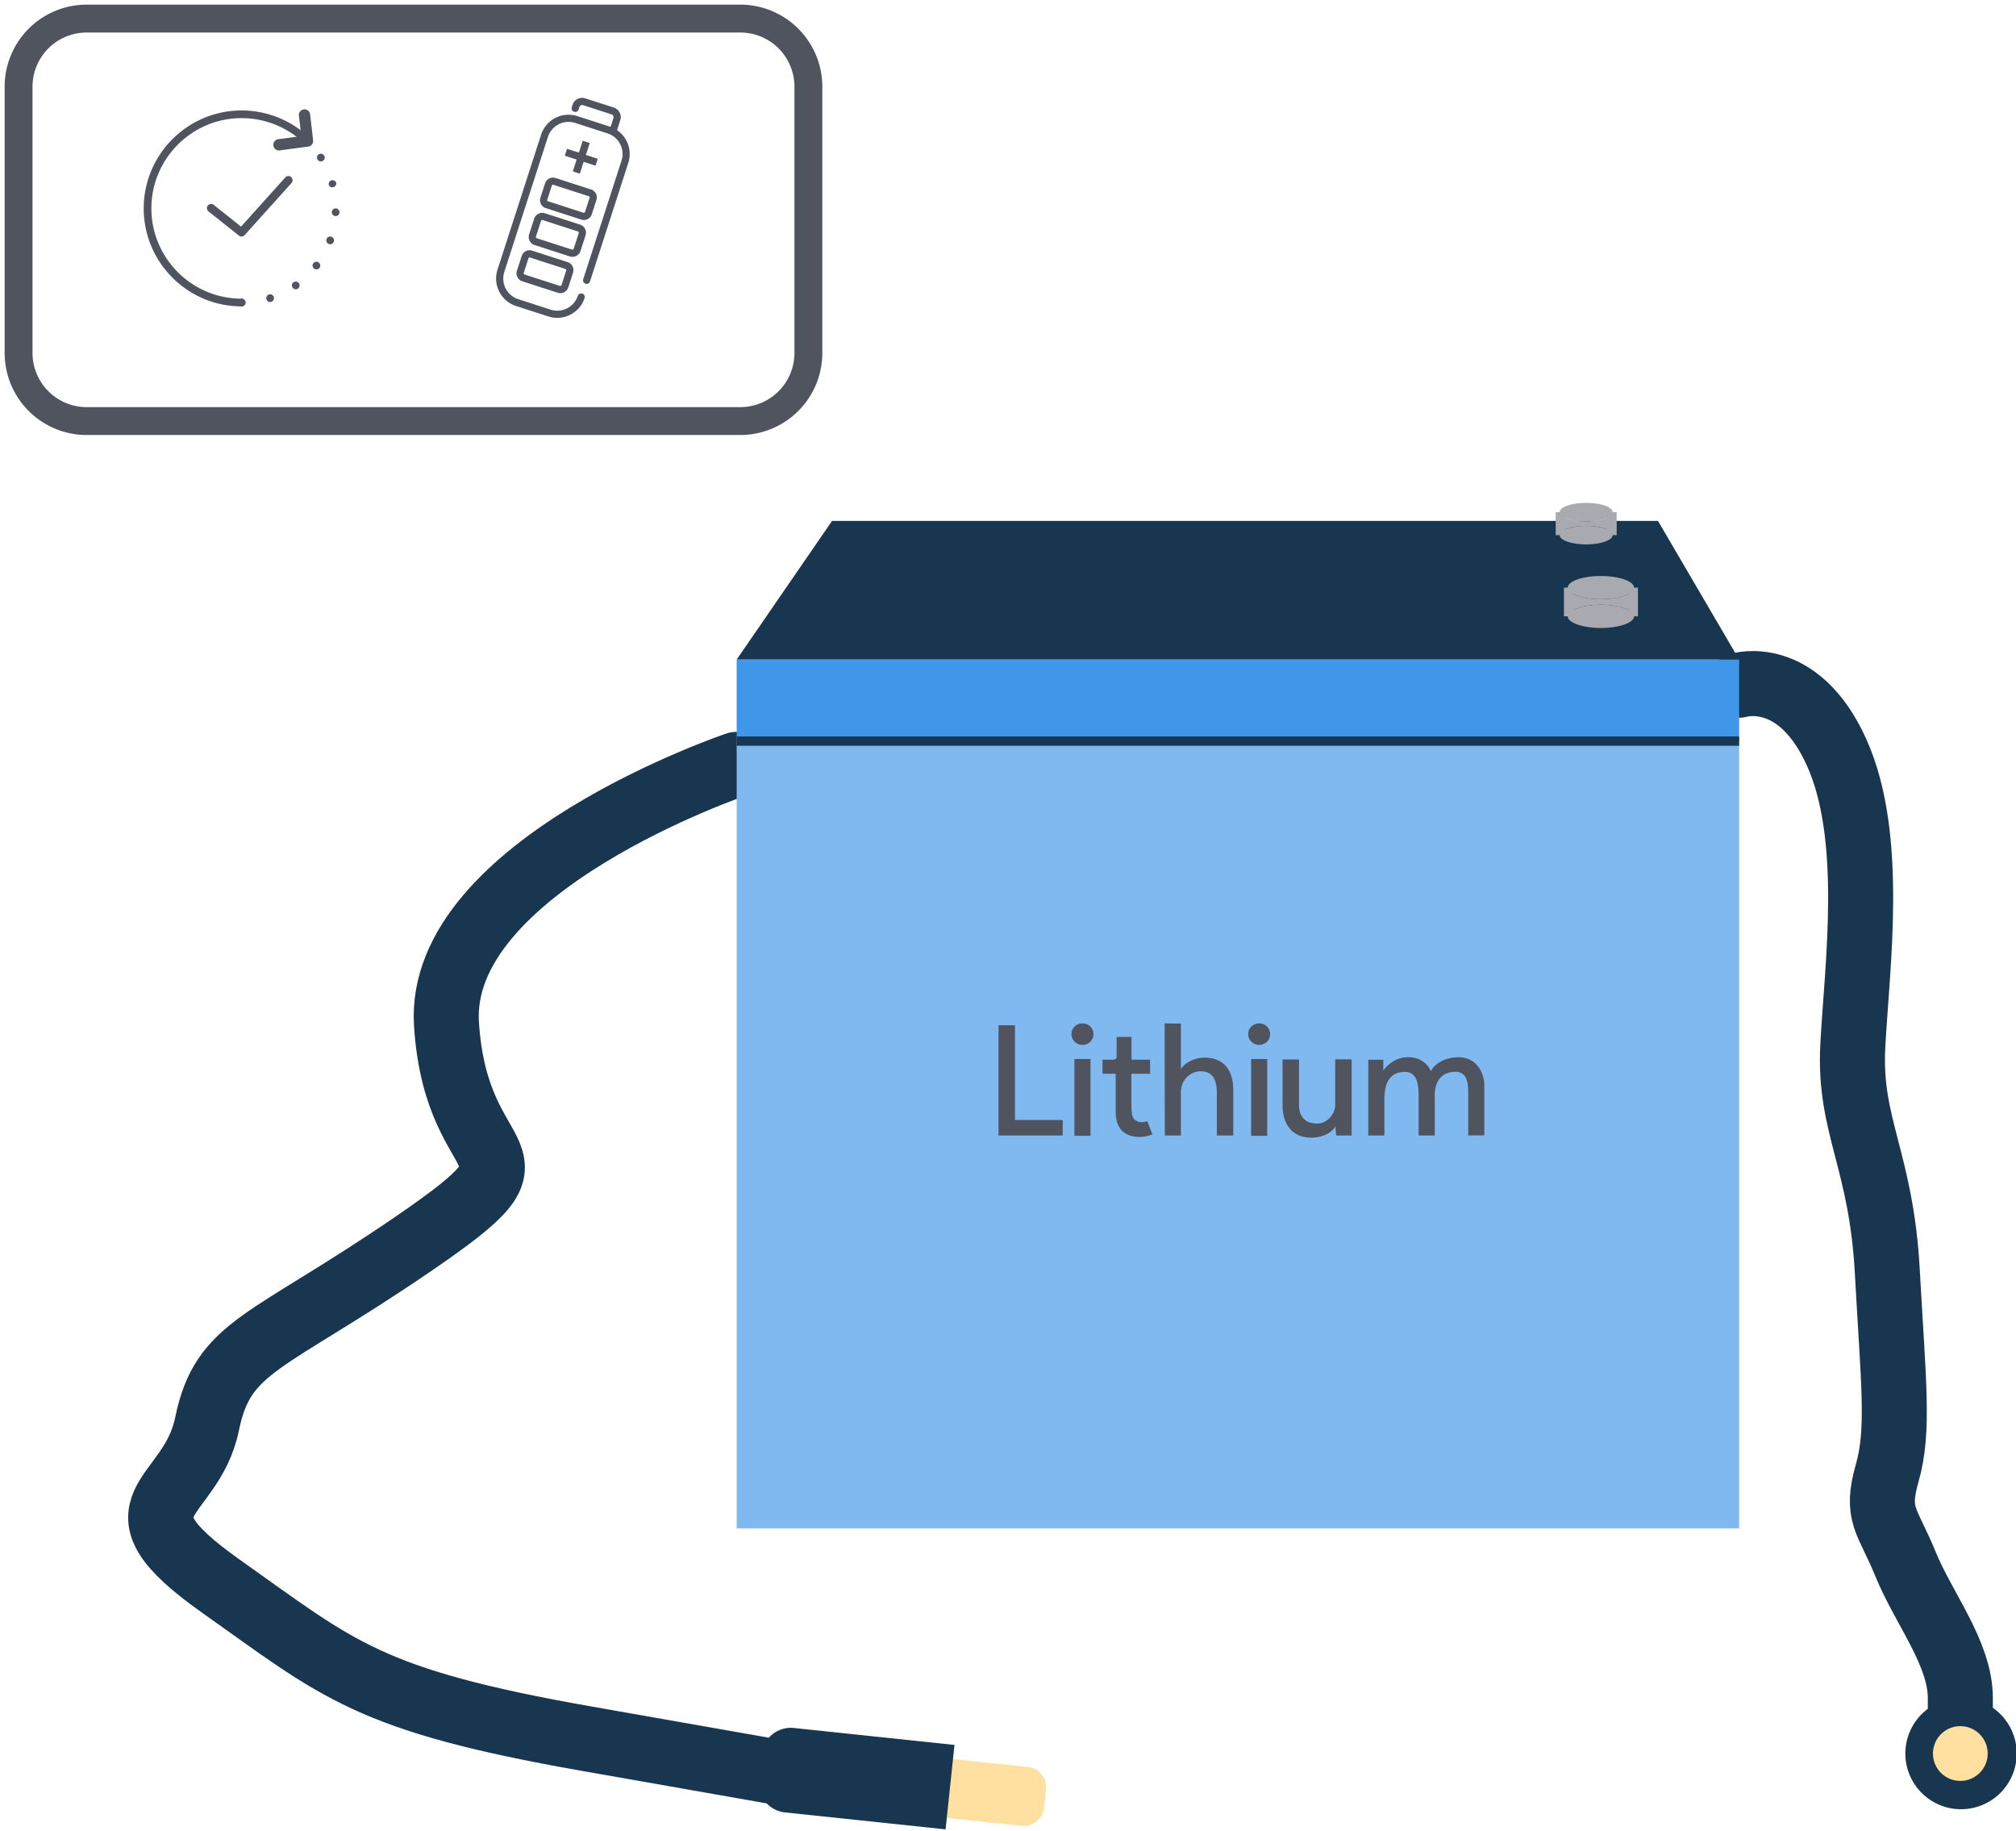<svg width="217" height="197" fill="none" xmlns="http://www.w3.org/2000/svg"><path d="m112.594 192.563-.207 1.967a2.195 2.195 0 0 1-2.412 1.951l-18.236-1.923.667-6.332 18.236 1.923a2.195 2.195 0 0 1 1.952 2.412v.002Z" fill="#FFE0A1"/><path d="M79.295 82.254s-32.328 10.921-31.236 27.958c1.093 17.037 12.45 12.669-3.494 23.59-15.946 10.921-20.533 10.921-22.28 19.441-1.748 8.519-11.14 8.519 1.528 17.474 12.668 8.955 15.727 12.233 39.317 16.382l23.59 4.149M187.197 73.737s6.335-1.966 10.486 7.208c4.149 9.174 2.185 23.154 1.747 31.671-.438 8.52 3.059 12.233 3.714 24.137.654 11.905 1.311 17.147 0 21.734-1.312 4.587 0 5.024 1.966 9.828 1.966 4.806 5.898 9.61 5.898 14.416v4.806" stroke="#183650" stroke-width="7" stroke-miterlimit="10" stroke-linecap="round"/><path d="M187.199 70.978H79.295l10.267-14.924h88.9l8.737 14.924Z" fill="#183650"/><path d="M187.199 79.752H79.295v84.714h107.904V79.752Z" fill="#80B9F0"/><path d="M114.39 120.523v1.668h-6.908v-11.865h1.77v10.197h5.138Zm.944-9.238c0-.661.53-1.156 1.189-1.156s1.173.495 1.173 1.156c0 .661-.529 1.156-1.173 1.156s-1.189-.495-1.189-1.156Zm2.049 2.678v8.263h-1.734v-8.263h1.734Zm6.66 8.097a3.517 3.517 0 0 1-2.181.199c-1.454-.331-1.769-1.603-1.769-2.544v-4.165h-1.421v-1.519h1.025c.462 0 .494-.099.494-.462v-1.984h1.603v2.446h1.999v1.519h-2.016v2.792c0 1.141.032 1.784.265 2.049.381.429 1.09.447 1.438.232l.563 1.439v-.002Zm1.336.131-.018-12.062 1.752.018v4.924c.265-.563 1.338-1.257 2.511-1.257 2.678 0 3.123 2.115 3.123 3.453v4.924h-1.77v-4.626c0-1.636-.643-2.282-1.734-2.282-1.09 0-2.132.876-2.132 2.282v4.626h-1.734.002Zm8.975-10.906c0-.661.529-1.156 1.188-1.156.659 0 1.174.495 1.174 1.156 0 .661-.53 1.156-1.174 1.156-.643 0-1.188-.495-1.188-1.156Zm2.049 2.678v8.263h-1.734v-8.263h1.734Zm7.336 7.221c-.182.479-1.108 1.239-2.577 1.239-2.842 0-3.107-2.61-3.107-3.337v-5.073h1.769v4.859c0 .876.313 2.032 1.966 2.032 1.222 0 1.933-1.24 1.933-1.934v-4.974h1.769v8.195h-1.668l-.083-1.007h-.002Zm3.536-7.138h1.621v1.156c.149-.214.974-1.257 2.231-1.403 1.751-.215 2.594.777 2.892 1.471.364-.694 1.189-1.305 2.463-1.471 2.396-.298 3.289 1.62 3.289 3.008v5.371h-1.734v-4.71c0-1.024-.199-2.132-1.355-2.132-1.588 0-2.247 1.108-2.247 2.562v4.295h-1.734v-4.247c0-1.323-.199-2.595-1.487-2.595-1.552 0-2.198 1.09-2.198 2.925v3.917h-1.734v-8.147h-.007Z" fill="#50545F"/><path d="m81.692 191.574.297-2.822a3.153 3.153 0 0 1 3.464-2.803l17.287 1.823-.959 9.088-17.286-1.823a3.152 3.152 0 0 1-2.803-3.463Zm129.314 3.118a5.993 5.993 0 1 0 0-11.985 5.993 5.993 0 0 0 0 11.985Z" fill="#183650"/><path d="M211.007 191.645a2.945 2.945 0 1 0 0-5.89 2.945 2.945 0 0 0 0 5.89Z" fill="#FFE0A1"/><path d="M187.199 70.978H79.295v8.773h107.904v-8.773Z" fill="#4096E8"/><path d="M79.295 79.752h107.904" stroke="#183650" stroke-miterlimit="10"/><path d="M175.806 63.497c-.343.565-1.773.985-3.488.985-1.714 0-3.12-.416-3.477-.974a.483.483 0 0 1-.087-.274c0-.69 1.596-1.248 3.564-1.248 1.969 0 3.567.558 3.567 1.248 0 .09-.026.177-.079.263Zm0 2.568a.486.486 0 0 1 .079.263c0 .687-1.596 1.248-3.567 1.248-1.97 0-3.564-.56-3.564-1.248a.51.51 0 0 1 .087-.274c.357-.558 1.778-.974 3.477-.974 1.699 0 3.145.424 3.488.987v-.002Z" fill="#A8AAAF"/><path d="M175.807 63.497v2.568c-.344-.565-1.774-.987-3.488-.987-1.715 0-3.12.418-3.477.974V63.51c.357.558 1.778.974 3.477.974 1.699 0 3.144-.422 3.488-.985v-.002Z" fill="#A8AAAF"/><path d="M168.842 63.234v3.091m6.965-3.091v3.091" stroke="#A8AAAF" stroke-miterlimit="10"/><path d="M167.951 55.336a.408.408 0 0 1-.072-.22c0-.553 1.276-1 2.851-1 1.574 0 2.85.447 2.85 1a.394.394 0 0 1-.063.21c-.276.45-1.419.788-2.787.788-1.369 0-2.492-.331-2.781-.776l.002-.002Zm0 2.028c.287-.445 1.423-.777 2.781-.777 1.357 0 2.511.337 2.787.788a.404.404 0 0 1 .063.21c0 .55-1.276.998-2.85.998-1.575 0-2.851-.446-2.851-.998 0-.077.024-.151.072-.221h-.002Z" fill="#A8AAAF"/><path d="M173.517 55.323v2.05c-.276-.451-1.419-.789-2.787-.789-1.369 0-2.492.333-2.781.777v-2.027c.287.444 1.423.775 2.781.775 1.357 0 2.511-.337 2.787-.788v.002Z" fill="#A8AAAF"/><path d="M167.953 55.113v2.471m5.565-2.471v2.472" stroke="#A8AAAF" stroke-miterlimit="10"/><path d="M59.983 34.205c-.322 0-.643-.05-.957-.152l-3.478-1.123a3.106 3.106 0 0 1-1.998-3.908l4.693-14.525a3.107 3.107 0 0 1 3.908-2l3.478 1.123a3.106 3.106 0 0 1 2 3.908L63.5 30.306a.385.385 0 0 1-.731-.236l4.128-12.779a2.318 2.318 0 0 0-.143-1.78 2.32 2.32 0 0 0-1.36-1.157l-3.478-1.124a2.337 2.337 0 0 0-2.938 1.503l-4.693 14.525a2.319 2.319 0 0 0 .143 1.78c.283.555.766.966 1.358 1.158l3.478 1.124a2.318 2.318 0 0 0 1.78-.143 2.322 2.322 0 0 0 1.158-1.36.385.385 0 0 1 .731.236 3.082 3.082 0 0 1-1.539 1.809 3.082 3.082 0 0 1-1.41.341l-.001.002Z" fill="#50545F"/><path d="M66.013 14.334a.384.384 0 0 1-.33-.58.33.33 0 0 0 .03-.067l.318-.983a.314.314 0 0 0-.202-.395l-3.07-.992a.31.31 0 0 0-.24.02.31.31 0 0 0-.155.182l-.09.28a.386.386 0 0 1-.733-.239l.09-.28c.088-.274.28-.5.538-.632a1.08 1.08 0 0 1 .827-.066l3.07.991c.569.185.883.797.699 1.366l-.318.987a1.07 1.07 0 0 1-.098.216.384.384 0 0 1-.332.19l-.004.002Zm-3.598 4.352-.755-.244.412-1.277-1.279-.405.24-.742 1.28.404.411-1.277.755.244-.415 1.284 1.277.412-.24.743-1.277-.412-.41 1.27h.001Zm.435 4.988a.896.896 0 0 1-.273-.043l-3.832-1.238a.894.894 0 0 1-.575-1.123l.5-1.541a.893.893 0 0 1 1.123-.575l3.832 1.238a.89.89 0 0 1 .574 1.123l-.498 1.541a.895.895 0 0 1-.851.618Zm-3.334-3.796a.12.12 0 0 0-.115.085l-.499 1.541a.12.12 0 0 0 .08.154l3.831 1.237a.122.122 0 0 0 .154-.079l.499-1.541a.122.122 0 0 0-.008-.094.128.128 0 0 0-.07-.061l-3.832-1.238a.138.138 0 0 0-.038-.005l-.002.001Zm2.102 7.762a.893.893 0 0 1-.282-.046l-3.792-1.224a.914.914 0 0 1-.59-1.151l.544-1.682a.916.916 0 0 1 1.15-.59l3.792 1.226a.914.914 0 0 1 .589 1.15l-.544 1.683a.91.91 0 0 1-.867.634Zm-3.25-3.964a.143.143 0 0 0-.136.1l-.544 1.681a.142.142 0 0 0 .092.18l3.792 1.224c.05.016.09 0 .11-.009a.146.146 0 0 0 .071-.083l.544-1.682a.142.142 0 0 0-.092-.179l-3.792-1.225a.122.122 0 0 0-.044-.007h-.002Zm1.947 7.871a.896.896 0 0 1-.274-.043l-3.823-1.236a.895.895 0 0 1-.578-1.13l.511-1.587a.9.9 0 0 1 1.131-.578l3.823 1.236a.9.9 0 0 1 .578 1.129l-.513 1.586a.899.899 0 0 1-.855.622v.001Zm-3.31-3.846a.127.127 0 0 0-.12.089l-.512 1.586c-.014.043 0 .08.008.097.009.018.03.05.074.064l3.823 1.235a.128.128 0 0 0 .16-.08l.513-1.587a.127.127 0 0 0-.081-.16l-3.823-1.237a.138.138 0 0 0-.038-.005l-.003-.002ZM26.01 32.97c-5.812 0-10.541-4.729-10.541-10.542 0-5.814 4.728-10.542 10.541-10.542 2.463 0 4.86.867 6.748 2.443a.413.413 0 1 1-.53.634 9.73 9.73 0 0 0-6.218-2.251c-5.356 0-9.714 4.357-9.714 9.714s4.358 9.714 9.714 9.714a.414.414 0 1 1 0 .828v.001Z" fill="#50545F"/><path d="M32.496 15.057a.505.505 0 0 1-.16-.027.421.421 0 0 1-.131-.094.453.453 0 0 1-.094-.132.523.523 0 0 1-.027-.16.52.52 0 0 1 .027-.158.459.459 0 0 1 .226-.22.396.396 0 0 1 .314 0c.056.021.1.048.138.088a.417.417 0 0 1 .088.45.409.409 0 0 1-.38.253h-.001Zm-3.815 17.15a.412.412 0 1 1 .788-.248.414.414 0 0 1-.271.519.344.344 0 0 1-.127.022.412.412 0 0 1-.392-.293h.002Zm2.817-1.256a.407.407 0 0 1 .099-.572.413.413 0 1 1 .242.75.415.415 0 0 1-.341-.176v-.002Zm2.308-2.05a.412.412 0 0 1-.077-.578v.005a.416.416 0 0 1 .578-.083.42.42 0 0 1 .083.583.417.417 0 0 1-.584.071v.002Zm1.592-2.645a.413.413 0 1 1 .53-.248.413.413 0 0 1-.392.277.41.41 0 0 1-.138-.027v-.002Zm.716-3.003a.408.408 0 0 1-.398-.43.418.418 0 0 1 .43-.397c.226.01.403.204.398.435a.413.413 0 0 1-.414.392h-.016Zm-.727-3.367a.415.415 0 0 1 .799-.217v-.006a.416.416 0 0 1-.8.22l.001.003Zm-1.201-2.707a.411.411 0 0 1 .126-.567.404.404 0 0 1 .568.121h.005a.417.417 0 0 1-.352.64.428.428 0 0 1-.347-.194ZM26.01 32.968a.406.406 0 0 1-.38-.253.404.404 0 0 1-.032-.16c0-.104.043-.214.12-.292a.458.458 0 0 1 .138-.089.413.413 0 0 1 .567.381c0 .055-.01.11-.027.16a.419.419 0 0 1-.094.131.45.45 0 0 1-.132.094.514.514 0 0 1-.159.028h-.001Zm-.012-7.514a.456.456 0 0 1-.282-.098l-3.271-2.607a.452.452 0 0 1-.073-.632.452.452 0 0 1 .634-.072l2.94 2.341 4.776-5.308a.451.451 0 0 1 .67.602l-5.06 5.622a.451.451 0 0 1-.334.148v.004Z" fill="#50545F"/><path d="M29.615 16.023a.607.607 0 0 1 .333-1.044l2.482-.33-.255-2.203a.606.606 0 1 1 1.205-.14l.324 2.796a.609.609 0 0 1-.522.672l-3.074.41a.604.604 0 0 1-.493-.157v-.004Z" fill="#50545F"/><path d="M2 9.331V37.98a7.331 7.331 0 0 0 7.331 7.331h70.35a7.331 7.331 0 0 0 7.332-7.331V9.331A7.331 7.331 0 0 0 79.68 2H9.331A7.331 7.331 0 0 0 2 9.331Z" stroke="#50545F" stroke-width="3" stroke-miterlimit="10"/></svg>